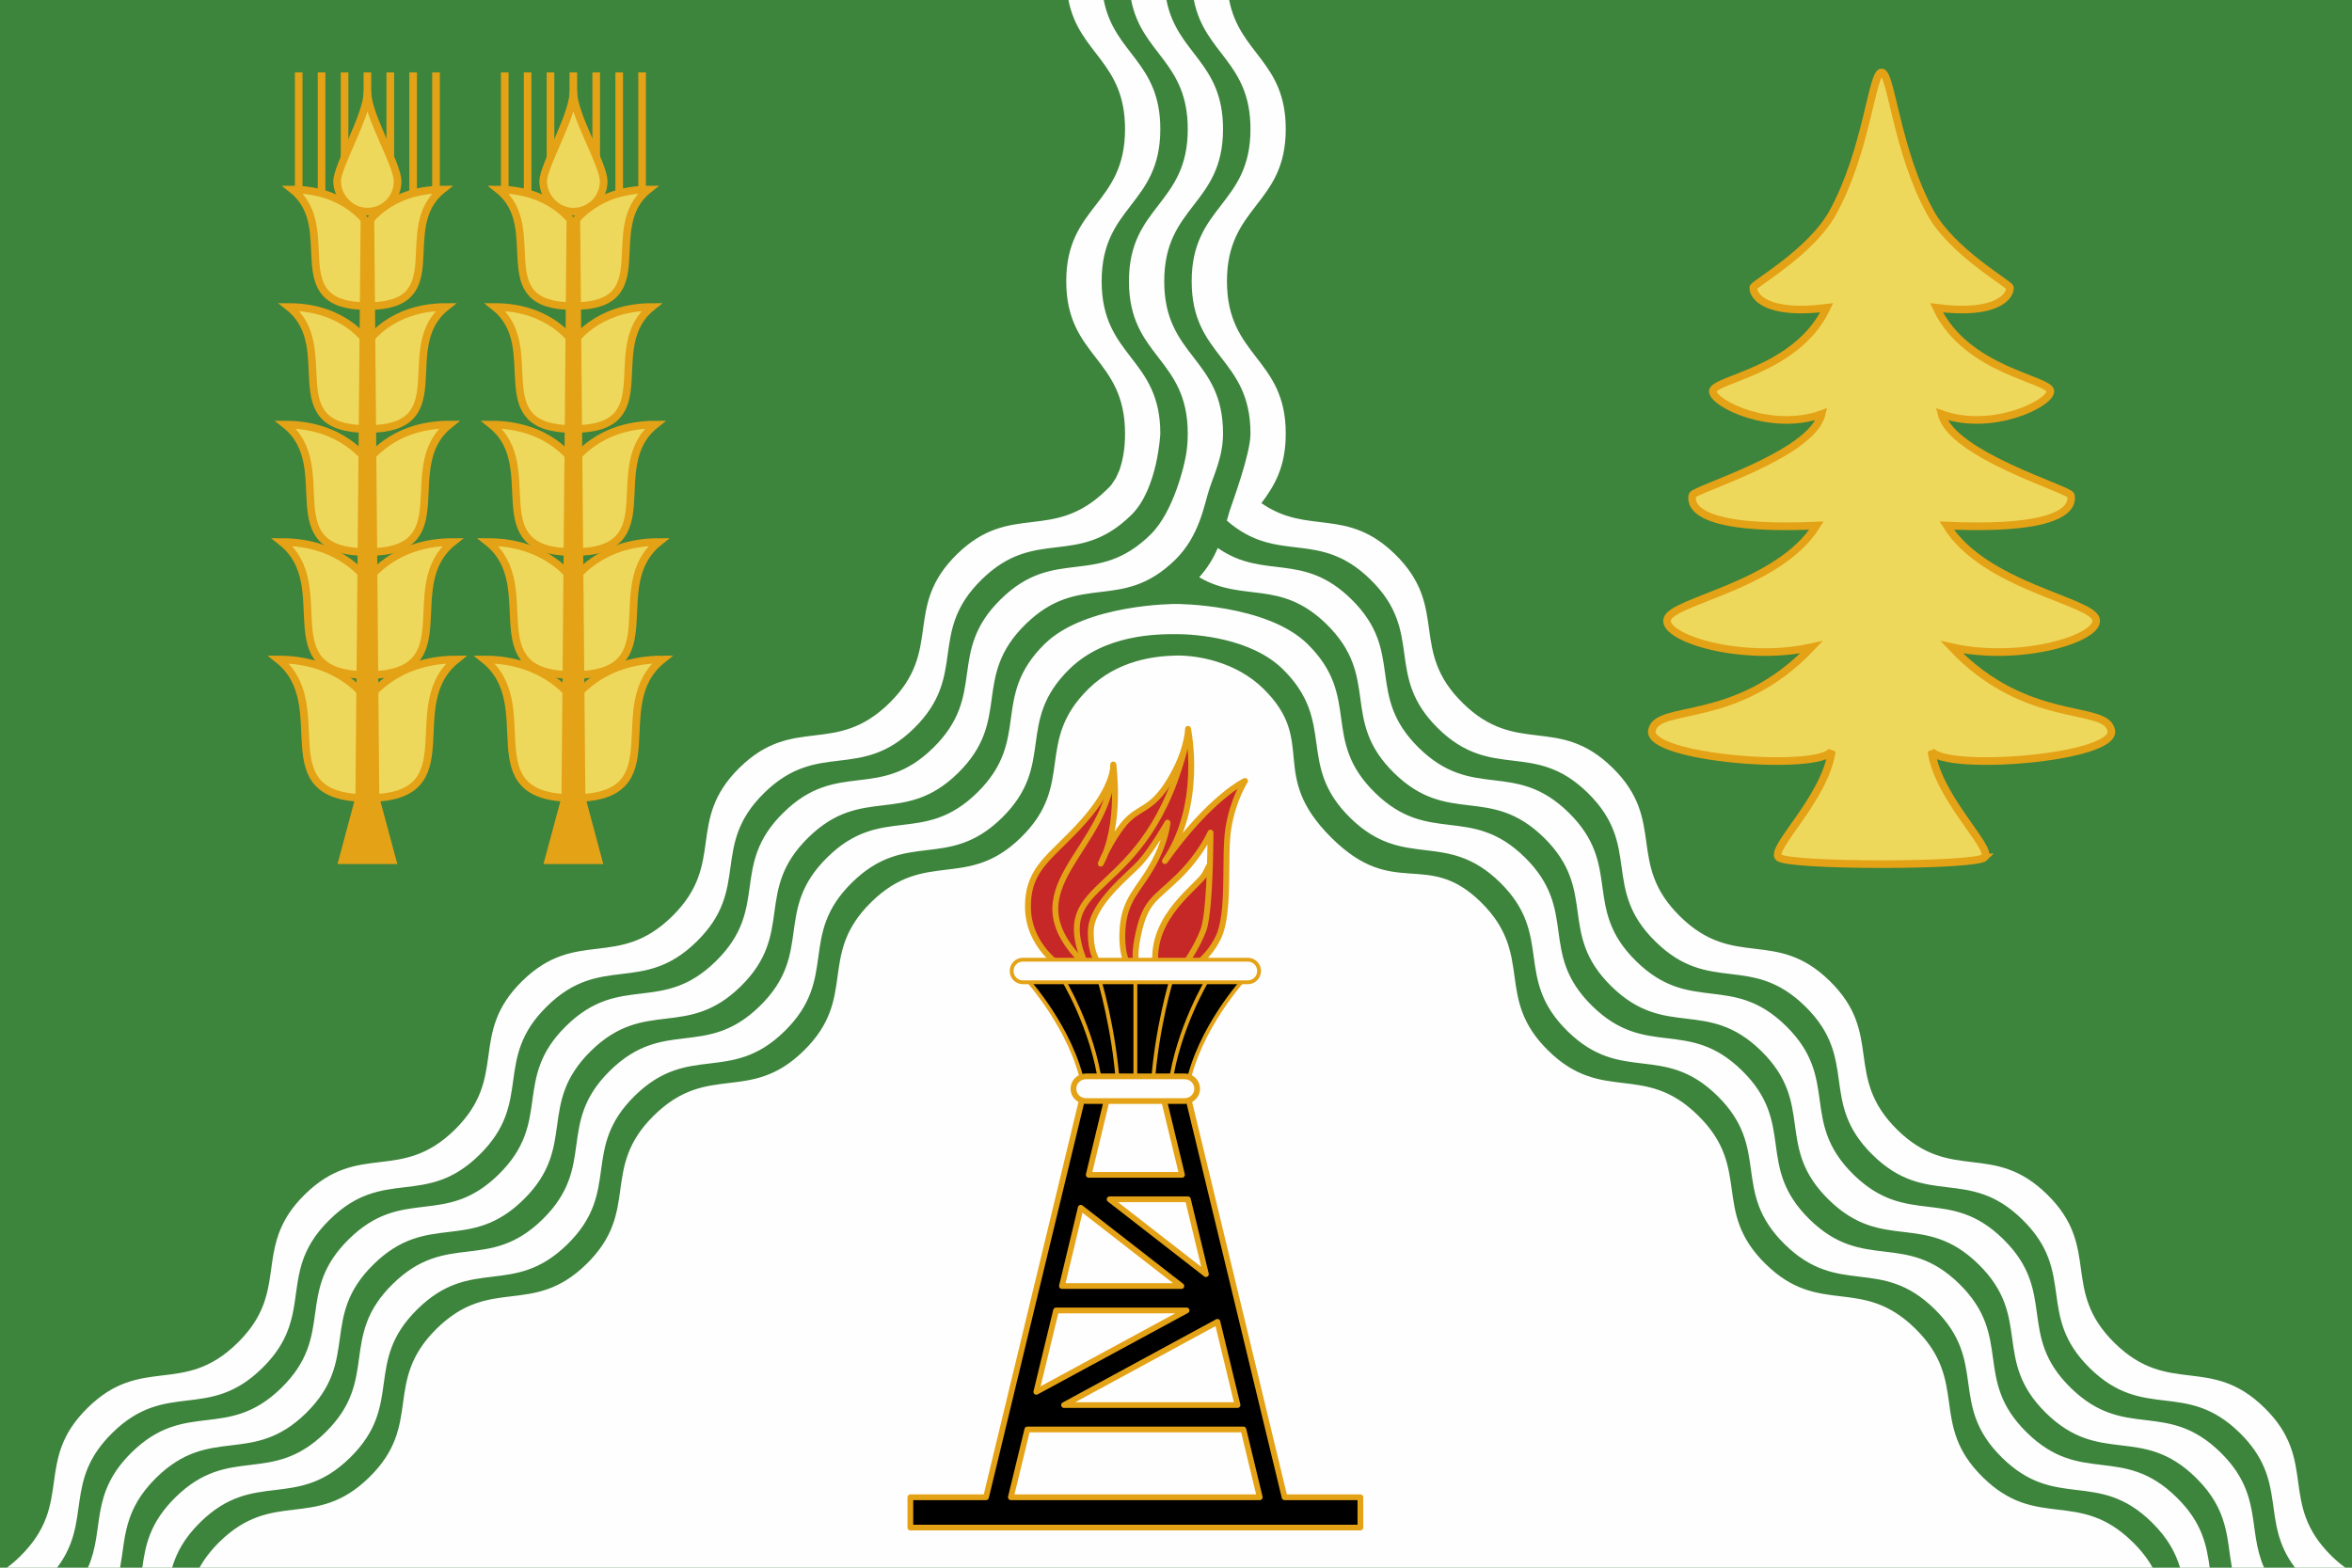 <?xml version="1.0" encoding="UTF-8"?>
<svg xmlns="http://www.w3.org/2000/svg" width="1500" height="1000" viewBox="0 0 18000 12000">
 <defs>
  <style type="text/css">
   <![CDATA[
    .str7 {stroke:#E4A216;stroke-width:58.5}
    .str1 {stroke:#E4A216;stroke-width:45}
    .str5 {stroke:#E4A216;stroke-width:43.9;stroke-linejoin:round}
    .str6 {stroke:#E4A216;stroke-width:29.3;stroke-linejoin:round}
    .str3 {stroke:#E4A216;stroke-width:45;stroke-linejoin:round}
    .str4 {stroke:#000;stroke-width:9;stroke-linejoin:round}
    .str2 {stroke:#E4A216;stroke-width:45;stroke-linecap:square}
    .str0 {stroke:#E4A216;stroke-width:45;stroke-linecap:square;stroke-linejoin:round}
    .fil3 {fill:none;fill-rule:nonzero}
    .fil1 {fill:#FEFEFE;fill-rule:nonzero}
    .fil4 {fill:#000;fill-rule:nonzero}
    .fil5 {fill:#EED85B;fill-rule:nonzero}
    .fil6 {fill:#E4A216;fill-rule:nonzero}
    .fil2 {fill:#C62727;fill-rule:nonzero}
    .fil0 {fill:#3D843C;fill-rule:nonzero}
   ]]>
  </style>
 </defs>
  <rect class="fil0" width="18000" height="12000"/>
  <path class="fil1" d="M17846 11913c-416,-408 -100,-729 -516,-1137 -416,-408 -731,-87 -1147,-496 -415,-408 -100,-729 -516,-1137 -416,-408 -731,-87 -1147,-495 -415,-409 -100,-730 -516,-1138 -415,-408 -731,-87 -1146,-495 -416,-408 -101,-729 -517,-1138 -415,-408 -731,-87 -1146,-495 -416,-408 -101,-729 -517,-1138 -373,-366 -665,-145 -1022,-391l-2 -2c98,-131 186,-274 186,-532 0,-583 -450,-583 -450,-1166 0,-582 450,-582 450,-1165 0,-516 -353,-575 -433,-988l-270 0c80,413 433,472 433,988 0,583 -450,583 -450,1165 0,583 450,583 450,1166 0,156 -139,528 -159,590 -6,20 -22,76 -22,76 393,342 700,59 1100,452 416,408 101,729 516,1138 416,408 732,87 1147,495 416,408 101,729 517,1137 415,409 730,88 1146,496 416,408 101,729 516,1137 416,409 731,87 1147,496 416,408 101,729 516,1137 416,408 731,87 1147,495 379,373 150,672 423,1032l385 0c-34,-25 -68,-53 -103,-87zm-2335 -948c-416,-408 -101,-729 -516,-1137 -416,-408 -731,-87 -1147,-495 -416,-409 -100,-730 -516,-1138 -416,-408 -731,-87 -1147,-495 -416,-408 -100,-729 -516,-1138 -416,-408 -731,-87 -1147,-495 -416,-408 -100,-729 -516,-1138 -313,-307 -1006,-306 -1006,-306 0,0 -691,-2 -1005,306 -416,409 -101,730 -516,1138 -416,408 -731,87 -1147,495 -416,409 -101,730 -516,1138 -416,408 -731,87 -1147,495 -416,408 -100,729 -516,1138 -416,408 -731,87 -1147,495 -416,408 -100,729 -516,1137 -416,409 -731,88 -1147,496 -196,193 -230,366 -254,539l228 0c33,-111 91,-225 215,-347 416,-408 731,-87 1147,-495 416,-408 100,-729 516,-1137 416,-409 731,-88 1147,-496 416,-408 100,-729 516,-1137 416,-408 731,-87 1147,-495 416,-409 100,-730 516,-1138 416,-408 731,-87 1147,-495 416,-409 100,-730 516,-1138 270,-265 665,-268 816,-268 152,0 574,30 817,268 415,408 100,729 516,1138 416,408 731,87 1147,495 415,408 100,729 516,1138 416,408 731,87 1147,495 415,408 100,729 516,1137 415,408 731,87 1147,496 415,408 100,729 516,1137 415,408 731,87 1146,495 124,122 183,236 216,347l227 0c-24,-173 -57,-346 -254,-539 -415,-408 -730,-87 -1146,-496zm-13505 -492c297,-291 222,-538 305,-805 34,-106 93,-216 212,-332 415,-409 731,-87 1146,-496 416,-408 101,-729 517,-1137 415,-408 730,-87 1146,-496 416,-408 101,-729 516,-1137 416,-408 731,-87 1147,-495 416,-409 101,-730 517,-1138 415,-408 731,-87 1146,-495 203,-199 222,-623 222,-623 0,-583 -449,-583 -449,-1166 0,-582 449,-582 449,-1165 0,-516 -353,-575 -433,-988l-270 0c80,413 433,472 433,988 0,583 -450,583 -450,1165 0,583 450,583 450,1166 0,112 -16,202 -43,280l-27 60 -35 53c-11,12 -23,25 -36,37 -416,408 -731,87 -1147,495 -415,409 -100,730 -516,1138 -416,408 -731,87 -1147,495 -415,409 -100,730 -516,1138 -416,408 -731,87 -1147,495 -415,408 -100,729 -516,1138 -416,408 -731,87 -1147,495 -105,103 -163,201 -198,296 -104,280 -7,537 -318,841 -415,409 -731,88 -1146,496 -416,408 -101,729 -517,1137 -34,34 -67,62 -100,87l383 0c272,-360 44,-659 423,-1032 415,-408 731,-87 1146,-495zm13841 150c-416,-408 -100,-729 -516,-1138 -416,-408 -731,-87 -1147,-495 -415,-408 -100,-729 -516,-1137 -416,-408 -731,-87 -1147,-496 -415,-408 -100,-729 -516,-1137 -416,-408 -731,-87 -1147,-496 -415,-408 -100,-729 -516,-1137 -372,-366 -664,-146 -1019,-390l-3 -3c-32,75 -77,153 -142,224l2 2c335,195 617,10 973,359 416,409 100,730 516,1138 416,408 731,87 1147,495 416,409 100,730 516,1138 416,408 731,87 1147,495 416,409 100,730 516,1138 416,408 731,87 1147,495 415,408 100,729 516,1138 416,408 731,87 1147,495 253,249 235,465 276,689l246 0c-130,-296 -8,-562 -333,-882 -416,-408 -731,-87 -1147,-495zm-672 685c-416,-408 -101,-729 -517,-1138 -415,-408 -731,-87 -1146,-495 -416,-408 -101,-729 -517,-1137 -415,-409 -730,-87 -1146,-496 -416,-408 -101,-729 -516,-1137 -416,-408 -663,-11 -1147,-496 -485,-484 -101,-729 -517,-1137 -212,-209 -510,-257 -669,-254 -158,4 -442,32 -669,254 -416,408 -100,729 -516,1137 -416,409 -731,88 -1147,496 -416,408 -100,729 -516,1137 -416,409 -731,87 -1147,496 -415,408 -100,729 -516,1137 -416,408 -731,87 -1147,495 -415,409 -100,730 -516,1138 -416,408 -731,87 -1147,495 -68,68 -117,133 -152,197l14947 0c-35,-64 -84,-129 -153,-197 -415,-408 -731,-87 -1146,-495zm-12832 -492c415,-409 100,-730 516,-1138 416,-408 731,-87 1147,-495 415,-408 100,-729 516,-1138 416,-408 731,-87 1147,-495 415,-408 100,-729 516,-1138 415,-408 731,-87 1147,-495 415,-408 100,-729 516,-1138 416,-408 731,-87 1147,-495 184,-181 220,-417 258,-534 37,-117 107,-255 107,-431 0,-583 -450,-583 -450,-1166 0,-582 450,-582 450,-1165 0,-516 -353,-575 -433,-988l-270 0c80,413 433,472 433,988 0,583 -450,583 -450,1165 0,583 450,583 450,1166 0,78 -8,147 -22,207 0,0 -77,383 -262,565 -416,409 -732,88 -1147,496 -416,408 -101,729 -517,1137 -415,409 -731,88 -1146,496 -416,408 -101,729 -517,1137 -415,409 -731,88 -1146,496 -416,408 -101,729 -517,1137 -415,408 -731,87 -1146,495 -416,409 -101,730 -516,1138 -416,408 -731,87 -1147,495 -325,320 -203,586 -334,882l246 0c42,-224 24,-440 277,-689 416,-408 731,-87 1147,-495z"/>
  <path class="fil2 str0" d="M8125 7401c0,0 -258,-157 -258,-461 0,-304 182,-379 425,-653 243,-273 228,-435 228,-435 0,0 66,460 -96,759 0,0 66,-167 177,-304 112,-136 208,-96 349,-329 142,-232 142,-399 142,-399 0,0 122,577 -177,1012 349,-491 613,-613 613,-613 0,0 -92,142 -127,360 -35,218 15,643 -76,835 -91,192 -253,263 -253,263l-947 -35z"/>
  <path class="fil3 str1" d="M8520 5852c-15,678 -835,941 -207,1539"/>
  <path class="fil3 str2" d="M9082 5670c-304,1280 -1088,1002 -764,1736"/>
  <path class="fil1 str3" d="M8434 7401c0,0 -91,-61 -86,-274 5,-212 289,-425 380,-526 91,-101 207,-304 207,-304 0,0 -10,142 -116,329 -106,188 -213,258 -228,486 -15,228 61,304 61,304l-218 -15z"/>
  <path class="fil1 str3" d="M8849 7414l-126 2c0,0 -66,-25 -10,-273 55,-248 126,-259 303,-431 177,-172 248,-339 248,-339 0,0 0,109 -4,245l-411 796z"/>
  <path class="fil2 str1" d="M8849 7414l198 -3c0,0 106,-142 162,-289 32,-84 45,-319 51,-504l-31 59c-36,96 -430,324 -385,719l5 18z"/>
  <path class="fil3 str4" d="M8290 8307c-89,-438 -435,-815 -435,-815m1233 815c88,-438 435,-815 435,-815"/>
  <path class="fil4" d="M9831 11461l-773 -3203 -179 43 167 692 -714 0 167 -692 -180 -43 -773 3203 -579 0 0 232 3444 0 0 -232 -580 0zm-360 -706l-1328 0 1174 -637 154 637zm-380 -1575l138 573 -737 -573 599 0zm-50 664l-914 0 144 -599 770 599zm-959 187l999 0 -1150 623 151 -623zm-346 1430l126 -519 1654 0 125 519 -1905 0z"/>
  <path class="fil3 str5" d="M9831 11461l-773 -3203 -179 43 167 692 -714 0 167 -692 -180 -43 -773 3203 -579 0 0 232 3444 0 0 -232 -580 0zm-360 -706l-1328 0 1174 -637 154 637zm-380 -1575l138 573 -737 -573 599 0zm-50 664l-914 0 144 -599 770 599zm-959 187l999 0 -1150 623 151 -623zm-346 1430l126 -519 1654 0 125 519 -1905 0z"/>
  <path class="fil4" d="M8290 8307c-89,-438 -435,-815 -435,-815l1668 0c0,0 -347,377 -435,815l-798 0z"/>
  <path class="fil3 str6" d="M7855 7492c0,0 346,377 435,815m-157 -815c0,0 231,377 290,815m-12 -815c0,0 115,377 145,815m133 -815c0,0 0,377 0,815m278 -815c0,0 -116,377 -145,815m423 -815c0,0 -231,377 -290,815m568 -815c0,0 -347,377 -435,815"/>
  <path class="fil1 str5" d="M8215 8334c0,-53 43,-95 97,-95l754 0c53,0 96,42 96,95 0,52 -43,94 -96,94l-754 0c-54,0 -97,-42 -97,-94z"/>
  <path class="fil1 str6" d="M7742 7432c0,48 38,87 86,87l1722 0c47,0 86,-39 86,-87 0,-47 -39,-86 -86,-86l-1722 0c-48,0 -86,39 -86,86z"/>
  <path class="fil5 str7" d="M15188 6563c69,-69 -356,-452 -407,-814 109,158 1414,55 1377,-156 -37,-210 -645,-28 -1222,-639 534,119 1139,-71 1105,-213 -33,-143 -852,-252 -1143,-718 994,44 959,-187 950,-232 -10,-45 -912,-307 -989,-621 386,138 829,-80 833,-174 4,-94 -644,-152 -872,-640 460,59 566,-88 562,-155 -1,-26 -441,-270 -608,-573 -261,-474 -300,-1074 -374,-1074 -74,0 -113,600 -374,1074 -167,303 -607,547 -608,573 -4,67 101,214 562,155 -229,488 -876,546 -872,640 4,94 447,312 833,174 -77,314 -979,576 -989,621 -9,45 -44,276 950,232 -291,466 -1110,575 -1143,718 -34,142 571,332 1105,213 -577,611 -1185,429 -1222,639 -37,211 1268,314 1377,156 -51,362 -476,745 -407,814 69,69 1507,69 1576,0z"/>
  <path class="fil5 str7" d="M2810 5355c0,0 -196,-307 -679,-307 439,352 -107,1061 679,1061l4 0c786,0 240,-709 679,-1061 -483,0 -679,307 -679,307l-4 0z"/>
  <path class="fil5 str7" d="M2810 4443c0,0 -188,-294 -652,-294 422,337 -103,1018 652,1018l4 0c755,0 230,-681 652,-1018 -464,0 -652,294 -652,294l-4 0z"/>
  <path class="fil5 str7" d="M2810 3531c0,0 -181,-281 -625,-281 404,323 -99,976 625,976l4 0c723,0 221,-653 625,-976 -445,0 -625,281 -625,281l-4 0z"/>
  <path class="fil5 str7" d="M2810 2620c0,0 -173,-270 -598,-270 387,310 -94,934 598,934l4 0c692,0 211,-624 598,-934 -426,0 -598,270 -598,270l-4 0z"/>
  <path class="fil5 str7" d="M2810 1708c0,0 -165,-257 -571,-257 369,295 -90,892 571,892l4 0c661,0 201,-597 571,-892 -407,0 -571,257 -571,257l-4 0z"/>
  <path class="fil3 str7" d="M2286 554l0 948m175 -948l0 948m176 -948l0 948m175 -948l0 948m175 -948l0 948m175 -948l0 948m175 -948l0 948"/>
  <path class="fil5 str7" d="M3043 1388c0,130 -103,232 -231,232 -128,0 -232,-112 -232,-232 0,-120 232,-504 232,-685 0,180 231,555 231,685z"/>
  <polygon class="fil6" points="3041,6614 2903,6102 2864,1666 2760,1666 2720,6102 2583,6614 "/>
  <path class="fil5 str7" d="M4386 5355c0,0 -196,-307 -679,-307 439,352 -107,1061 679,1061l4 0c786,0 240,-709 679,-1061 -483,0 -679,307 -679,307l-4 0z"/>
  <path class="fil5 str7" d="M4386 4443c0,0 -188,-294 -652,-294 422,337 -102,1018 652,1018l4 0c755,0 231,-681 652,-1018 -464,0 -652,294 -652,294l-4 0z"/>
  <path class="fil5 str7" d="M4386 3531c0,0 -180,-281 -625,-281 404,323 -98,976 625,976l4 0c724,0 221,-653 625,-976 -444,0 -625,281 -625,281l-4 0z"/>
  <path class="fil5 str7" d="M4386 2620c0,0 -172,-270 -598,-270 387,310 -94,934 598,934l4 0c692,0 211,-624 598,-934 -425,0 -598,270 -598,270l-4 0z"/>
  <path class="fil5 str7" d="M4386 1708c0,0 -164,-257 -571,-257 370,295 -90,892 571,892l4 0c661,0 202,-597 571,-892 -406,0 -571,257 -571,257l-4 0z"/>
  <path class="fil3 str7" d="M3863 554l0 948m175 -948l0 948m175 -948l0 948m175 -948l0 948m175 -948l0 948m176 -948l0 948m175 -948l0 948"/>
  <path class="fil5 str7" d="M4620 1388c0,130 -104,232 -232,232 -128,0 -231,-112 -231,-232 0,-120 231,-504 231,-685 0,180 232,555 232,685z"/>
  <polygon class="fil6" points="4617,6614 4480,6102 4440,1666 4336,1666 4297,6102 4159,6614 "/>
</svg>